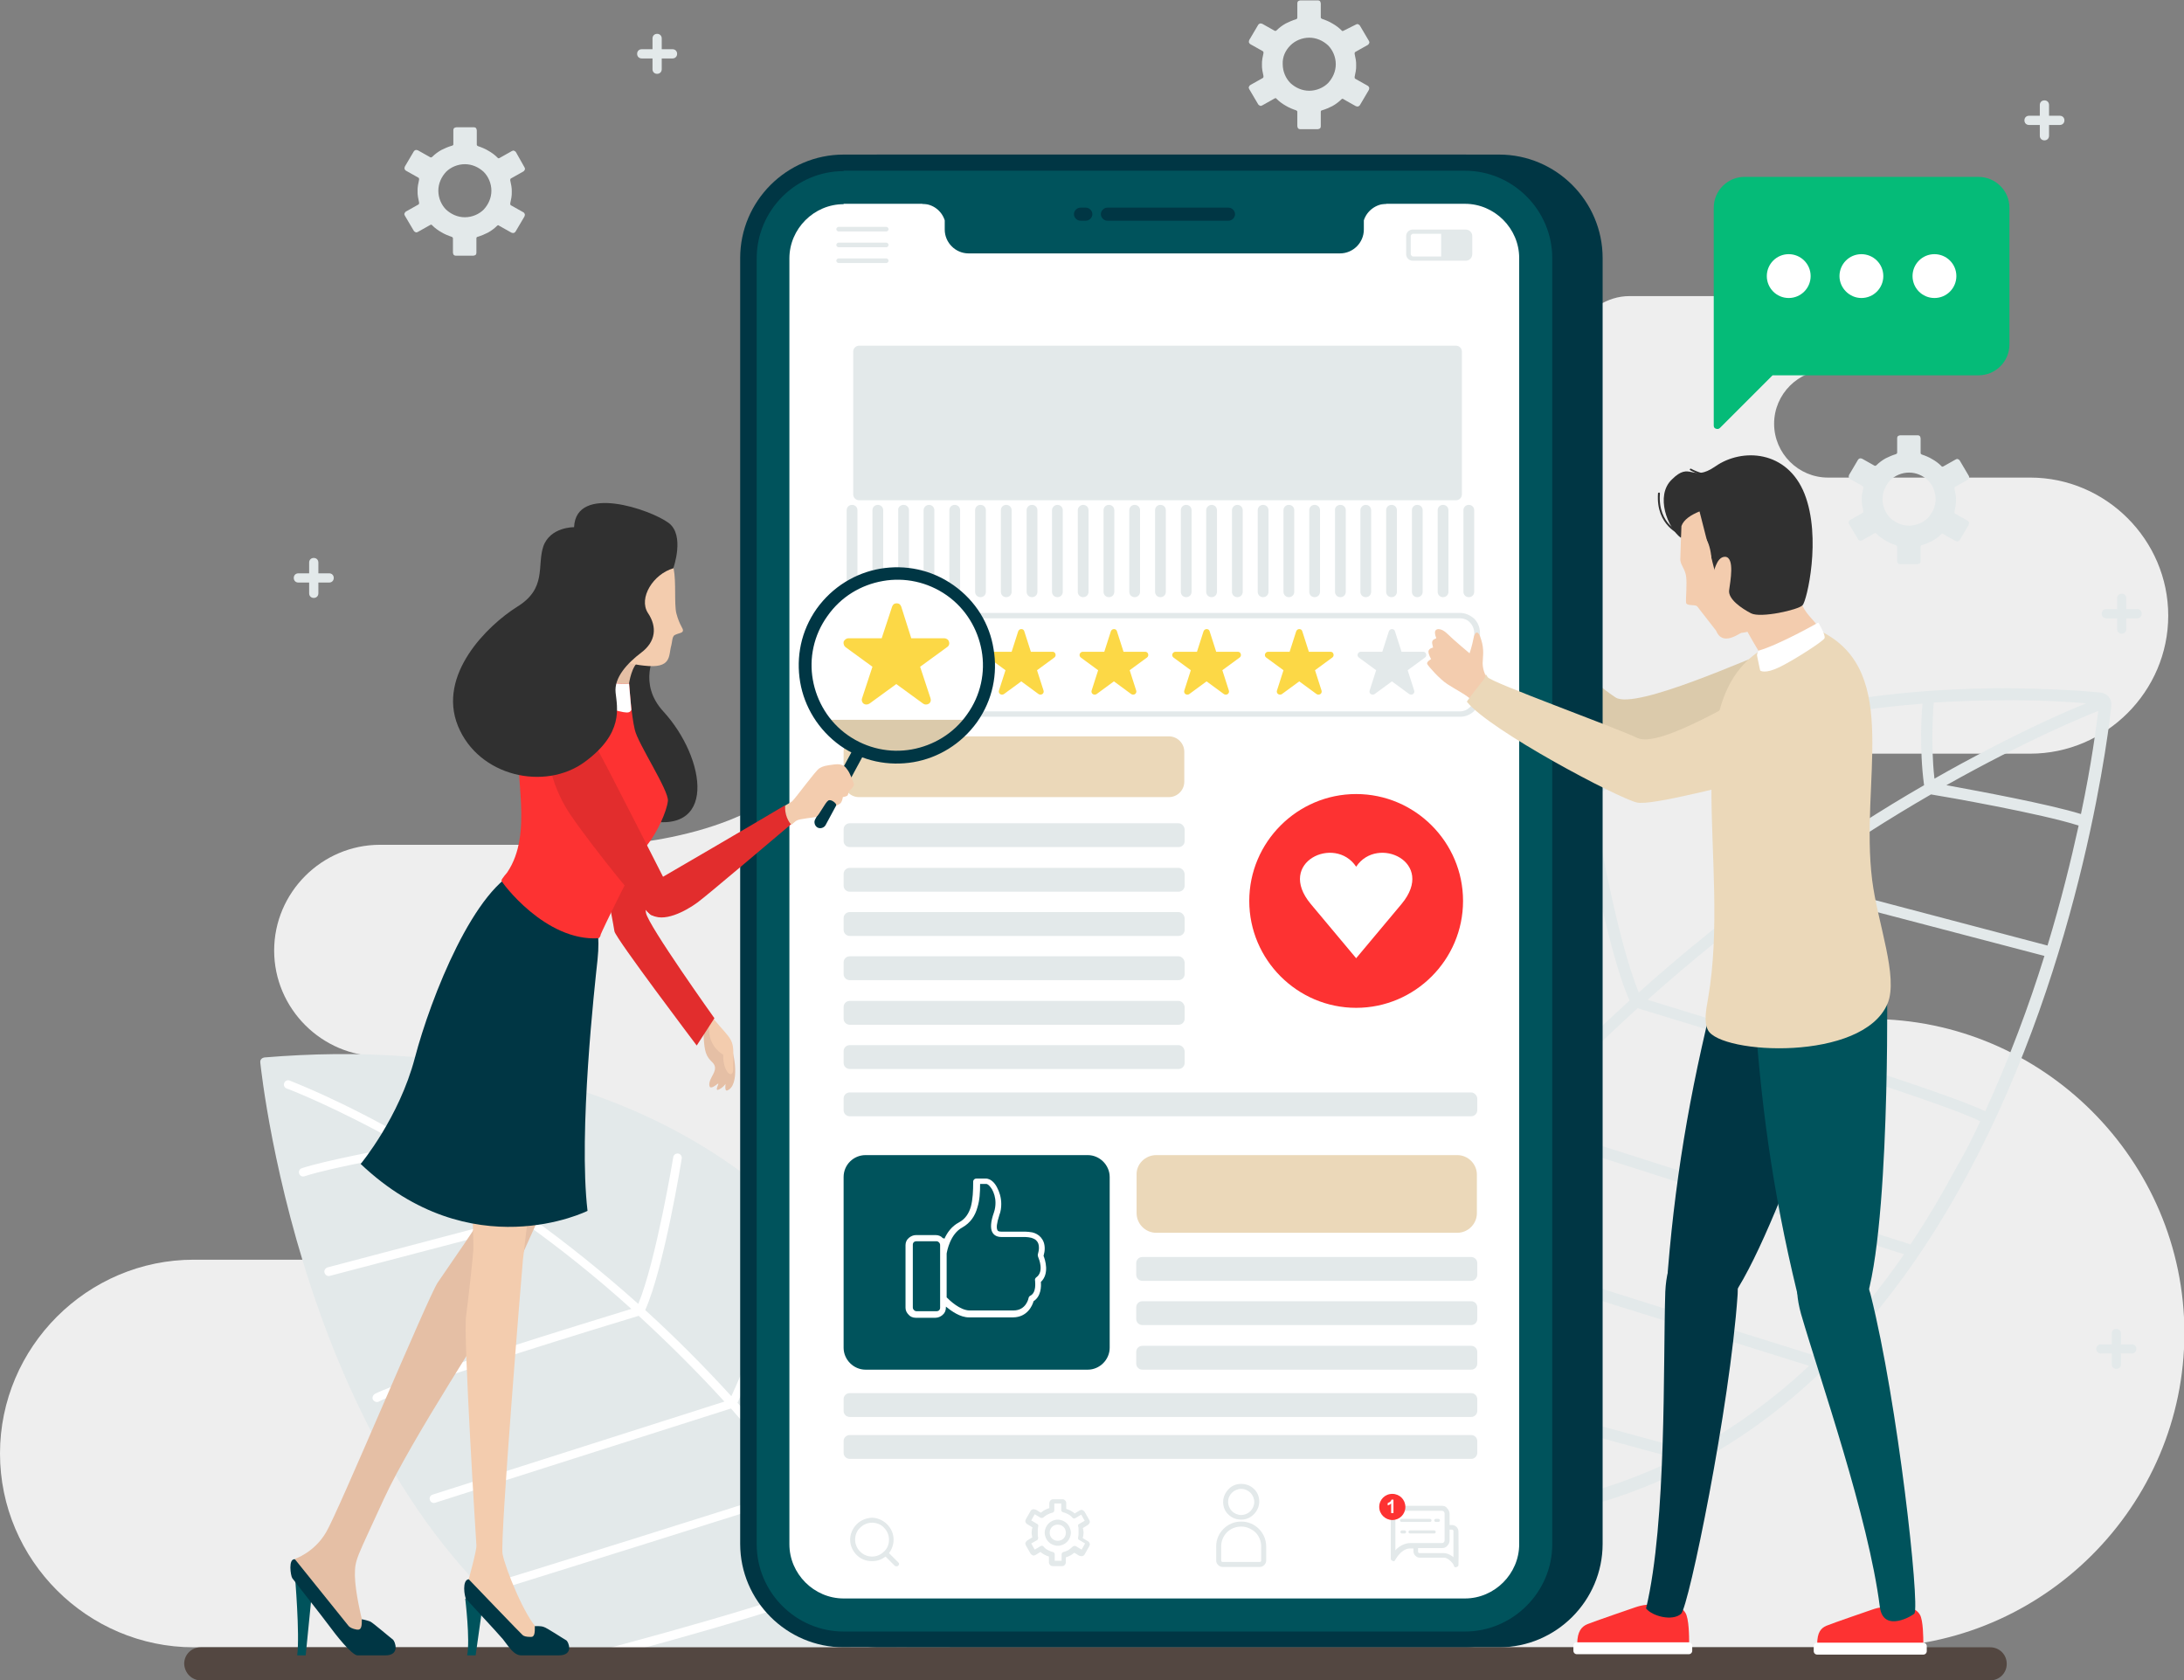 <?xml version="1.0" encoding="utf-8"?>
<!-- Generator: Adobe Illustrator 24.0.2, SVG Export Plug-In . SVG Version: 6.00 Build 0)  -->
<svg version="1.1" id="OBJECTS" xmlns="http://www.w3.org/2000/svg" xmlns:xlink="http://www.w3.org/1999/xlink" x="0px" y="0px"
	 viewBox="0 0 568 437" style="enable-background:new 0 0 568 437;" xml:space="preserve">
<rect x="0" y="0" width="568" height="437" fill="#808080" stroke="none"/>
<style type="text/css">
	.st0{fill-rule:evenodd;clip-rule:evenodd;fill:#EEEEEE;}
	.st1{fill-rule:evenodd;clip-rule:evenodd;fill:#E3E9EA;}
	.st2{fill-rule:evenodd;clip-rule:evenodd;fill:#FFFFFF;}
	.st3{fill-rule:evenodd;clip-rule:evenodd;fill:#DBCAAB;}
	.st4{fill-rule:evenodd;clip-rule:evenodd;fill:#003644;}
	.st5{fill-rule:evenodd;clip-rule:evenodd;fill:#00535C;}
	.st6{fill-rule:evenodd;clip-rule:evenodd;fill:#FD3232;}
	.st7{fill-rule:evenodd;clip-rule:evenodd;fill:#FCD846;}
	.st8{fill-rule:evenodd;clip-rule:evenodd;fill:#FCC100;}
	.st9{fill-rule:evenodd;clip-rule:evenodd;fill:#05BB78;}
	.st10{fill-rule:evenodd;clip-rule:evenodd;fill:#EBD8B9;}
	.st11{fill-rule:evenodd;clip-rule:evenodd;fill:#534741;}
	.st12{fill-rule:evenodd;clip-rule:evenodd;fill:#F3CCAE;}
	.st13{fill-rule:evenodd;clip-rule:evenodd;fill:#303030;}
	.st14{fill-rule:evenodd;clip-rule:evenodd;fill:#E5BFA5;}
	.st15{fill:#FFFFFF;}
	.st16{fill-rule:evenodd;clip-rule:evenodd;fill:#E22D2D;}
	.st17{fill-rule:evenodd;clip-rule:evenodd;fill:#FFFFFF;stroke:#1E1F31;stroke-width:0.567;stroke-miterlimit:10;}
	.st18{fill:#003644;}
</style>
<g>
	<g>
		<path class="st0" d="M102,327.6H51.7h-1.3C22.7,327.6,0,350.3,0,378l0,0c0,27.7,22.7,50.4,50.4,50.4h147.3h25.4h263.3
			c44.9,0,81.7-36.8,81.7-81.7v0c0-44.9-36.8-81.7-81.7-81.7h0c-19,0-34.5-15.5-34.5-34.5l0,0c0-19,15.5-34.5,34.5-34.5h41.6
			c19.7,0,35.9-16.2,35.9-35.9l0,0c0-19.7-16.2-35.9-35.9-35.9h-52.6c-7.7,0-14-6.3-14-14l0,0c0-7.7,6.3-14,14-14h9.3
			c5.3,0,9.6-4.3,9.6-9.6l0,0c0-5.3-4.3-9.6-9.6-9.6h-34.7c0,0-13.3,0-26.1,0c-12.8,0-14.2,15.1-46.6,15.1c-50,0-25,0-75,0
			c-6.9,0-12.6,5.7-12.6,12.6v0c0,6.9,5.7,12.6,12.6,12.6h12.1c10,0,18.2,8.2,18.2,18.2l0,0c0,10-8.2,18.2-18.2,18.2h-36.4
			c-49.1,0-56.1,12.8-64.7,38.4c-8.6,25.5-53.3,27.6-53.3,27.6H98.8c-15.1,0-27.5,12.4-27.5,27.5v0c0,15.1,12.4,27.5,27.5,27.5h3.1
			c14.5,0,26.4,11.9,26.4,26.4l0,0C128.4,315.7,116.5,327.6,102,327.6L102,327.6z M511.7,96.3c-5.3,0-9.6-4.3-9.6-9.6
			s4.3-9.6,9.6-9.6c5.3,0,9.6,4.3,9.6,9.6S517,96.3,511.7,96.3z"/>
		<path class="st1" d="M326.4,388.4c-0.6-8-0.8-15.7-0.8-23.2c0-7.6,0.4-15,1-22c2.4-26.5,8.8-49.3,18.4-68.8
			c10.4-21.1,24.4-38.3,41-52c15.4-12.7,32.9-22.4,51.7-29.3c20.2-7.5,41.8-11.8,63.7-13.4c7.4-0.5,14.8-0.8,22.3-0.7
			c7.6,0.1,15.1,0.4,22.6,1.1v0c0.8,0.1,1.6,0.5,2.1,1.1c0.5,0.6,0.8,1.4,0.7,2.2l0,0.2c-0.3,2.9-7,65.5-37.5,122
			c-30.8,57.2-85.8,108.2-182.8,85.7c-0.7-0.2-1.3-0.5-1.7-1.1C326.7,389.7,326.5,389.1,326.4,388.4L326.4,388.4L326.4,388.4z
			 M545.7,184.9c-3.6,1.4-18.5,7.5-39.5,19.3c8.2,1.5,26.6,4.9,35,7.5C544,198.5,545.2,188.8,545.7,184.9L545.7,184.9z M540.6,214.7
			L540.6,214.7c-9.6-3.1-34.6-7.5-38.4-8.1c-10.4,6-22.1,13.4-34.6,22.2l64.9,17.1C536,234.4,538.6,223.8,540.6,214.7L540.6,214.7z
			 M531.7,248.6L464.5,231c-11.6,8.4-23.7,18-36,29c13.3,4.1,77,23.6,87.8,29C522.6,275.2,527.7,261.5,531.7,248.6L531.7,248.6z
			 M515,291.6c-10.9-5.6-81.1-27-89.1-29.4c-9.8,8.9-19.7,18.7-29.4,29.4l100,31.9c0.1,0,0.2,0.1,0.3,0.2c4.3-6.4,8.2-13,11.8-19.7
			C511,299.9,513.1,295.8,515,291.6L515,291.6z M495.2,326.2L394.4,294c-7.5,8.4-15,17.4-22.2,27c16.3,5.5,99.8,31.5,100,31.6
			c0.2,0.1,0.4,0.2,0.6,0.4C481.2,344.8,488.6,335.7,495.2,326.2L495.2,326.2z M470.5,355.2c-8.8-2.8-87-27.1-100.2-31.6
			c-6.2,8.3-12.2,17.1-17.9,26.3c19.7,9.7,86,26.9,86.2,27c0.4,0.1,0.7,0.4,0.9,0.7C451,371.4,461.3,363.8,470.5,355.2L470.5,355.2z
			 M436.1,379.3c-10.6-2.8-67.3-17.9-85.3-26.9c-3.7,6-7.2,12.1-10.7,18.5c7.6,3,41.5,16,63.4,18.2c0.6,0.1,1.1,0.5,1.3,1.1
			C416.1,387.8,426.5,384,436.1,379.3L436.1,379.3z M398.3,391.4c-22.4-3.5-53.1-15.4-59.6-17.9c-2.6,4.9-5.1,9.9-7.6,15
			C356.3,394.2,378.6,394.7,398.3,391.4L398.3,391.4z M329.4,385.3c2.3-4.7,4.6-9.3,7-13.8c-3-8.4-5.3-22.9-6.4-31.1
			c-0.1,1-0.2,2-0.3,3c-0.6,7-1,14.2-1,21.8C328.8,371.7,329,378.4,329.4,385.3L329.4,385.3z M331,332.8c0.7,0.1,1.2,0.6,1.3,1.3
			c0,0.1,2.4,21.4,6.1,33.8c3.3-6.1,6.8-12,10.3-17.7c-1.2-4.1-7.6-26.8-9.8-52.4C335.4,308.6,332.7,320.3,331,332.8L331,332.8z
			 M340.6,292.9c0.5,0.2,0.9,0.7,1,1.3c1.6,23.3,7,44.8,9.2,52.7c5.6-8.9,11.4-17.3,17.4-25.3c-1.7-5.1-11.8-35.8-13.2-58.6
			c-2.5,4.1-4.9,8.4-7.1,12.8C345.2,281.2,342.8,286.9,340.6,292.9L340.6,292.9z M357.1,259.5c0.4,0.3,0.7,0.7,0.7,1.2
			c0.8,20.6,9.7,49.2,12.6,57.9c7.1-9.4,14.4-18.3,21.9-26.6c-13.3-28.2-15.3-51.1-15.6-56.8C369.4,242.5,362.9,250.6,357.1,259.5
			L357.1,259.5z M379.1,232.8c0.3,0.3,0.4,0.6,0.4,1c0,0.1,0.3,24.5,14.8,55.9c9.7-10.7,19.6-20.5,29.5-29.5
			c-6-13.4-11.7-46.8-12.5-51.4c-8.2,4.7-16,10-23.3,16C385,227.4,382,230,379.1,232.8L379.1,232.8z M414,207.3
			c0.1,0.1,0.1,0.3,0.2,0.5c0,0.1,5.9,35.7,12,50.3c12.4-11.1,24.7-20.9,36.5-29.4c-4.3-17.2-4.2-35.9-4.2-38.9
			c-6.7,1.7-13.2,3.8-19.6,6.2C430.2,199.2,421.9,203,414,207.3L414,207.3z M461.4,189.1c0,0.1,0,0.3,0,0.4c0,0.1-0.5,19.3,3.8,37.4
			c12.7-9,24.6-16.6,35.2-22.7c-1.3-9.6-0.6-19.5-0.4-21.2C486.9,184,473.9,186,461.4,189.1L461.4,189.1z M502.9,182.7
			c0,0.1,0,0.2,0,0.2c0,0-0.9,9.9,0.2,19.6c19.3-11,33.7-17.3,39.5-19.6c-6.3-0.5-12.7-0.8-19-0.8
			C516.8,182.1,509.9,182.3,502.9,182.7z"/>
		<g>
			<path class="st1" d="M246.9,434.4c0.4-9.8,0.1-19-0.6-27.7c-4-44.5-22.1-76.3-47.9-97.5c-25.7-21.2-59-32-93.2-34.5
				c-12.1-0.9-24.3-0.7-36.4,0.3c-0.7,0.1-1.2,0.6-1.1,1.3c0,0,0,0.1,0,0.1c0.3,2.6,12.3,117,84.9,158H246.9z"/>
			<path class="st2" d="M75.3,281c-0.6-0.2-1.2,0.1-1.4,0.7c-0.2,0.6,0.1,1.2,0.7,1.4c0.1,0,12.3,4.6,30.6,14.9
				c-6.3,1.1-20.5,3.8-26.7,5.8c-0.6,0.2-0.9,0.8-0.7,1.4c0.2,0.6,0.8,0.9,1.4,0.7c7.3-2.4,26.3-5.7,29.1-6.2
				c7.9,4.6,16.8,10.2,26.2,16.9l-49.3,13c-0.6,0.2-1,0.8-0.8,1.4c0.2,0.6,0.8,1,1.4,0.8l51.1-13.4c8.8,6.3,18,13.6,27.3,22
				c-10.1,3.1-58.7,18-66.7,22.1c-0.5,0.3-0.8,1-0.5,1.5c0.3,0.5,1,0.8,1.5,0.5c8.2-4.2,61.6-20.5,67.6-22.3
				c7.4,6.8,14.9,14.2,22.3,22.3l-75.9,24.2c-0.6,0.2-0.9,0.8-0.7,1.4c0.2,0.6,0.8,0.9,1.4,0.7l76.9-24.5
				c5.7,6.4,11.4,13.2,16.8,20.5c-12.4,4.2-75.7,23.9-75.9,23.9c-0.6,0.2-0.9,0.8-0.7,1.4c0.2,0.6,0.8,0.9,1.4,0.7
				c0.2-0.1,66-20.5,76.6-24.2c4.7,6.3,9.2,13,13.6,20c-15,7.4-65.3,20.4-65.4,20.5c-0.6,0.2-1,0.8-0.8,1.4c0.2,0.6,0.8,1,1.4,0.8
				c0.1,0,51-13.2,66-20.7c2.8,4.5,5.5,9.2,8.1,14c-3.8,1.5-16.3,6.3-29.2,9.9h7.9c10.4-3.3,19.5-6.8,22.4-7.9
				c1.4,2.6,2.7,5.2,4.1,7.9h2.5c-1.6-3.2-3.2-6.3-4.8-9.4c3.3-9.2,5.4-28.1,5.4-28.1c0.1-0.6-0.4-1.2-1-1.2c-0.6-0.1-1.2,0.4-1.2,1
				c0,0.1-1.8,16.2-4.6,25.7c-2.5-4.6-5.1-9.1-7.8-13.5c0.9-3.2,6.2-21.9,7.6-42.4c0-0.6-0.4-1.2-1-1.2c-0.6,0-1.2,0.4-1.2,1
				c-1.2,17.7-5.3,34-7,40c-4.2-6.7-8.6-13.1-13.2-19.2c1.4-4,9.5-28.6,10.1-46.1c0-0.6-0.5-1.1-1.1-1.2c-0.6,0-1.1,0.5-1.2,1.1
				c-0.6,15.6-7.3,37.3-9.5,44c-5.4-7.1-11-13.9-16.6-20.2c11.6-24.7,11.9-44.1,11.9-44.1c0-0.6-0.5-1.1-1.1-1.1
				c-0.6,0-1.1,0.5-1.1,1.1c0,0.1-0.2,18.6-11.3,42.4c-7.4-8.1-14.9-15.6-22.4-22.4c4.9-10.9,9.5-39.3,9.5-39.4
				c0.1-0.6-0.3-1.2-0.9-1.3c-0.6-0.1-1.2,0.3-1.3,0.9c0,0.1-4.5,27.1-9.1,38.2c-9.4-8.4-18.8-15.9-27.7-22.3
				c3.6-14.2,3.2-29.8,3.2-29.8c0-0.6-0.5-1.1-1.1-1.1c-0.6,0-1.1,0.5-1.1,1.1c0,0,0.4,14.7-2.9,28.4c-9.6-6.9-18.7-12.6-26.7-17.2
				c1.1-8,0.3-16.3,0.3-16.3c-0.1-0.6-0.6-1.1-1.2-1c-0.6,0.1-1.1,0.6-1,1.2c0,0,0.7,7.5-0.2,14.9C88.3,285.8,75.4,281.1,75.3,281z"
				/>
		</g>
		<g>
			<path class="st3" d="M462.6,190.2c-15.1,2.3-41.5,5.4-44.7,4.3c-4.4-1.5-29.3-27.4-31.5-34.1c0,0-0.2-0.7,0.7-0.9
				c0.9-0.1,4,0.3,5-0.9c1-1.1,1.7-0.2,2.3,1.2c0.7,1.4,20.6,18.3,25.8,21.6c5.2,3.3,35.7-10.7,39.7-11.9
				C478.4,163.9,485,186.9,462.6,190.2z"/>
			<path class="st4" d="M228.3,40.2h161.6c14.8,0,26.9,12.1,26.9,26.9v334.4c0,14.8-12.1,26.9-26.9,26.9H228.3
				c-14.8,0-26.9-12.1-26.9-26.9V67.1C201.3,52.3,213.5,40.2,228.3,40.2z"/>
			<path class="st4" d="M219.4,40.2H381c14.8,0,26.9,12.1,26.9,26.9v334.4c0,14.8-12.1,26.9-26.9,26.9H219.4
				c-14.8,0-26.9-12.1-26.9-26.9V67.1C192.5,52.3,204.6,40.2,219.4,40.2z"/>
			<path class="st5" d="M219.4,44.5c-12.4,0-22.6,10.2-22.6,22.7v334.4c0,12.5,10.2,22.7,22.6,22.7H381c12.4,0,22.7-10.2,22.7-22.7
				V67.1c0-12.4-10.2-22.7-22.7-22.7H219.4z"/>
			<path class="st2" d="M219.4,53.1c-7.7,0-14.1,6.4-14.1,14.1v334.4c0,7.7,6.4,14.1,14.1,14.1H381c7.7,0,14.1-6.4,14.1-14.1V67.1
				c0-7.7-6.4-14.1-14.1-14.1H219.4z"/>
			<path class="st5" d="M300.2,65.9h-48.3c-3.4,0-6.2-2.8-6.2-6.2v-2.4c-0.8-2.5-3.1-4.3-5.9-4.3l5.9-2.1v-2.2h54.5h54.5v2.2
				l5.9,2.1c-2.7,0-5.1,1.8-5.9,4.3v2.4c0,3.4-2.8,6.2-6.2,6.2H300.2z"/>
			<path class="st4" d="M288,57.4c-0.9,0-1.7-0.8-1.7-1.7c0-0.9,0.8-1.7,1.7-1.7h31.5c0.9,0,1.7,0.8,1.7,1.7c0,0.9-0.8,1.7-1.7,1.7
				H288L288,57.4z M282.4,54c0.9,0,1.7,0.8,1.7,1.7c0,0.9-0.8,1.7-1.7,1.7h-1.4c-0.9,0-1.7-0.8-1.7-1.7c0-0.9,0.8-1.7,1.7-1.7H282.4
				z"/>
			<g>
				<g>
					<path class="st1" d="M375,391.6h-11.3c-0.5,0-1,0.2-1.4,0.6l0,0c-0.4,0.4-0.6,0.9-0.6,1.4l0,11.6c0,0.3,0,0.5,0.4,0.7
						c0.6,0.3,0.6,0,0.8-0.3l0,0c0.2-0.3,0.8-1.4,1.9-2.2c0.5-0.4,1.2-0.7,1.9-0.7h0.9v0.7c0,0.5,0.2,0.9,0.5,1.2
						c0.3,0.3,0.7,0.5,1.2,0.5h6.2c0.5,0,0.9,0.2,1.3,0.5c0.7,0.5,1.2,1.2,1.3,1.5l0,0.1c0.2,0.4,0.3,0.5,0.8,0.3
						c0.4-0.2,0.4-0.3,0.4-0.6c0.1-2.8,0-5.8,0-8.6c0-0.5-0.2-0.9-0.5-1.2c-0.3-0.3-0.7-0.5-1.2-0.5H377v-2.9c0-0.5-0.2-1-0.6-1.4
						C376.1,391.8,375.6,391.6,375,391.6L375,391.6z M365.3,398.8h-0.7c-0.2,0-0.4-0.2-0.4-0.4c0-0.2,0.2-0.4,0.4-0.4h0.7
						c0.2,0,0.4,0.2,0.4,0.4C365.7,398.6,365.5,398.8,365.3,398.8L365.3,398.8z M366.7,398h6.3c0.2,0,0.4,0.2,0.4,0.4
						c0,0.2-0.2,0.4-0.4,0.4h-6.3c-0.2,0-0.4-0.2-0.4-0.4C366.3,398.2,366.5,398,366.7,398L366.7,398z M373.4,395h0.7
						c0.2,0,0.4,0.2,0.4,0.4c0,0.2-0.2,0.4-0.4,0.4h-0.7c-0.2,0-0.4-0.2-0.4-0.4C373,395.2,373.2,395,373.4,395L373.4,395z
						 M371.9,395.8h-7.4c-0.2,0-0.4-0.2-0.4-0.4c0-0.2,0.2-0.4,0.4-0.4h7.4c0.2,0,0.4,0.2,0.4,0.4
						C372.3,395.6,372.2,395.8,371.9,395.8L371.9,395.8z M368.8,402.6h6.2c0.6,0,1.1-0.2,1.4-0.6c0.4-0.4,0.6-0.9,0.6-1.4v-2.8h0.6
						c0.1,0,0.2,0,0.3,0.1c0.1,0.1,0.1,0.2,0.1,0.3v6.8c-0.2-0.2-0.3-0.3-0.5-0.4c-0.6-0.4-1.3-0.7-2.1-0.7h-6.2
						c-0.1,0-0.2,0-0.3-0.1c-0.1-0.1-0.1-0.2-0.1-0.3V402.6L368.8,402.6z M363.7,392.9H375c0.2,0,0.4,0.1,0.5,0.2
						c0.1,0.1,0.2,0.3,0.2,0.5v3.5v3.5c0,0.2-0.1,0.4-0.2,0.5c-0.1,0.1-0.3,0.2-0.5,0.2h-6.8h-1.5c-1,0-1.9,0.4-2.7,0.9
						c-0.4,0.3-0.8,0.6-1.1,1v-9.7c0-0.2,0.1-0.4,0.2-0.5C363.3,392.9,363.5,392.9,363.7,392.9z"/>
					<path class="st1" d="M322.8,385.9c-1.3,0-2.5,0.5-3.3,1.4c-0.8,0.8-1.4,2-1.4,3.3c0,1.3,0.5,2.5,1.4,3.3l0,0
						c0.8,0.8,2,1.3,3.3,1.3c1.3,0,2.4-0.5,3.3-1.4l0,0c0.8-0.8,1.4-2,1.4-3.3c0-1.3-0.5-2.5-1.4-3.3
						C325.3,386.4,324.1,385.9,322.8,385.9L322.8,385.9z M317.6,402.6L317.6,402.6L317.6,402.6v-0.5c0-1.4,0.6-2.7,1.5-3.6l0,0
						c0.9-0.9,2.2-1.5,3.7-1.5c1.4,0,2.7,0.6,3.7,1.5c0.9,0.9,1.5,2.2,1.5,3.7v0.4v0v0v3.3c0,0.1,0,0.1-0.1,0.2l0,0
						c0,0-0.1,0.1-0.2,0.1h-9.8c-0.1,0-0.1,0-0.2-0.1c0,0-0.1-0.1-0.1-0.2V402.6L317.6,402.6z M316.3,402.6L316.3,402.6v3.3
						c0,0.4,0.2,0.8,0.5,1.1l0,0c0.3,0.3,0.7,0.5,1.1,0.5h9.8c0.4,0,0.8-0.2,1.1-0.5l0,0c0.3-0.3,0.5-0.7,0.5-1.1v-3.3l0,0l0,0v-0.4
						c0-1.8-0.7-3.4-1.9-4.6c-1.2-1.2-2.8-1.9-4.6-1.9c-1.8,0-3.4,0.7-4.6,1.9l0,0c-1.2,1.2-1.9,2.8-1.9,4.5V402.6L316.3,402.6
						L316.3,402.6z M320.4,388.2c0.6-0.6,1.5-1,2.4-1c0.9,0,1.8,0.4,2.4,1c0.6,0.6,1,1.5,1,2.4c0,0.9-0.4,1.8-1,2.4l0,0
						c-0.6,0.6-1.5,1-2.4,1c-0.9,0-1.8-0.4-2.4-1l0,0c-0.6-0.6-1-1.5-1-2.4C319.4,389.6,319.8,388.8,320.4,388.2z"/>
					<path class="st1" d="M272.9,392.2c-0.4,0.1-0.8,0.3-1.2,0.5c-0.4,0.2-0.7,0.5-1,0.7l-1.3-0.8l-0.1,0c-0.2-0.1-0.5-0.1-0.7-0.1
						c-0.2,0.1-0.5,0.2-0.6,0.5l-1.2,2.1c-0.1,0.2-0.2,0.5-0.1,0.7c0.1,0.2,0.2,0.5,0.5,0.6l1.3,0.8c0,0.1,0,0.3-0.1,0.4
						c0,0.3-0.1,0.6-0.1,0.9c0,0.3,0,0.6,0.1,0.9c0,0.1,0,0.3,0.1,0.4l-1.3,0.8c-0.2,0.1-0.4,0.4-0.5,0.6c-0.1,0.2,0,0.5,0.1,0.7
						l1.2,2.1c0.1,0.2,0.4,0.4,0.6,0.5c0.2,0.1,0.5,0,0.7-0.1l1.3-0.8c0.3,0.3,0.7,0.5,1,0.7c0.4,0.2,0.8,0.4,1.2,0.5v1.5
						c0,0.3,0.1,0.5,0.3,0.7c0.2,0.2,0.4,0.3,0.7,0.3h2.4c0.3,0,0.5-0.1,0.7-0.3l0.1-0.1c0.1-0.2,0.2-0.4,0.2-0.6V405
						c0.4-0.1,0.8-0.3,1.2-0.5c0.4-0.2,0.7-0.5,1-0.7l1.3,0.8l0.1,0c0.2,0.1,0.5,0.1,0.7,0.1c0.2-0.1,0.5-0.2,0.6-0.5l1.2-2.1
						c0.1-0.2,0.2-0.5,0.1-0.7c-0.1-0.2-0.2-0.5-0.5-0.6l-1.3-0.8c0-0.1,0-0.3,0.1-0.4c0-0.3,0.1-0.6,0.1-0.9c0-0.3,0-0.6-0.1-0.9
						c0-0.1,0-0.3-0.1-0.4l1.3-0.8c0.2-0.1,0.4-0.4,0.5-0.6c0.1-0.2,0-0.5-0.1-0.7l-1.2-2.1c-0.1-0.2-0.4-0.4-0.6-0.5
						c-0.2-0.1-0.5,0-0.7,0.1l-1.3,0.8c-0.3-0.3-0.7-0.5-1-0.7c-0.4-0.2-0.8-0.4-1.2-0.5v-1.5c0-0.3-0.1-0.5-0.3-0.7
						c-0.2-0.2-0.4-0.3-0.7-0.3h-2.4c-0.3,0-0.5,0.1-0.7,0.3l-0.1,0.1c-0.1,0.2-0.2,0.4-0.2,0.6V392.2L272.9,392.2z M272.4,393.9
						c0.4-0.2,0.8-0.4,1.3-0.5c0.3-0.1,0.5-0.3,0.5-0.6V391h1.8v1.7c0,0.3,0.2,0.5,0.5,0.6c0.5,0.1,0.9,0.3,1.3,0.5
						c0.4,0.2,0.8,0.5,1.1,0.9c0.2,0.2,0.5,0.3,0.8,0.1l1.5-0.9l0.9,1.6l-1.4,0.8c-0.3,0.1-0.4,0.4-0.3,0.7c0.1,0.2,0.1,0.5,0.1,0.7
						c0,0.2,0,0.5,0,0.7c0,0.3,0,0.5,0,0.7c0,0.2-0.1,0.5-0.1,0.7l0,0c-0.1,0.3,0,0.6,0.3,0.7l1.5,0.9l-0.9,1.6l-1.5-0.9
						c-0.2-0.1-0.6-0.1-0.8,0.1c-0.3,0.3-0.7,0.6-1.1,0.9c-0.4,0.2-0.8,0.4-1.3,0.5c-0.3,0.1-0.5,0.3-0.5,0.6v1.7h-1.8v-1.7
						c0-0.3-0.2-0.5-0.5-0.6c-0.5-0.1-0.9-0.3-1.3-0.5c-0.4-0.2-0.8-0.5-1.1-0.9c-0.2-0.2-0.5-0.3-0.8-0.1l-1.5,0.9l-0.9-1.6
						l1.4-0.8c0.3-0.1,0.4-0.4,0.4-0.8c-0.1-0.2-0.1-0.5-0.1-0.7c0-0.2,0-0.5,0-0.7c0-0.3,0-0.5,0-0.7c0-0.2,0.1-0.5,0.1-0.7h0
						c0.1-0.3,0-0.6-0.3-0.7l-1.5-0.9l0.9-1.6l1.5,0.9c0.2,0.1,0.6,0.1,0.8-0.1C271.6,394.4,272,394.1,272.4,393.9L272.4,393.9z
						 M275.1,395.2c0.9,0,1.8,0.4,2.4,1l0,0c0.6,0.6,1,1.5,1,2.4c0,0.9-0.4,1.8-1,2.4l0,0c-0.6,0.6-1.5,1-2.4,1
						c-0.9,0-1.8-0.4-2.4-1c-0.6-0.6-1-1.5-1-2.4c0-0.9,0.4-1.8,1-2.4C273.3,395.6,274.2,395.2,275.1,395.2L275.1,395.2z
						 M273.6,397.1c0.4-0.4,0.9-0.6,1.5-0.6c0.6,0,1.1,0.2,1.5,0.6l0,0c0.4,0.4,0.6,0.9,0.6,1.5c0,0.6-0.2,1.1-0.6,1.5l0,0
						c-0.4,0.4-0.9,0.6-1.5,0.6c-0.6,0-1.1-0.2-1.5-0.6c-0.4-0.4-0.6-0.9-0.6-1.5C273,398,273.2,397.5,273.6,397.1z"/>
					<path class="st1" d="M222.8,396.4c-1.1,1.1-1.7,2.6-1.7,4c0,1.5,0.6,2.9,1.7,4l0,0c1.1,1.1,2.5,1.6,4,1.6
						c1.3,0,2.5-0.4,3.5-1.2l2.4,2.4c0.2,0.2,0.7,0.2,0.9,0c0.3-0.3,0.3-0.7,0-0.9l-2.4-2.4c0.8-1,1.2-2.3,1.2-3.5
						c0-1.5-0.6-2.9-1.7-4c-1.1-1.1-2.6-1.7-4-1.7C225.3,394.8,223.9,395.3,222.8,396.4L222.8,396.4L222.8,396.4z M229.9,403.5
						L229.9,403.5L229.9,403.5c-0.9,0.9-2,1.3-3.1,1.3c-1.1,0-2.2-0.4-3.1-1.3l0,0c-0.9-0.9-1.3-2-1.3-3.1c0-1.1,0.4-2.3,1.3-3.1
						c0.9-0.9,2-1.3,3.1-1.3c1.1,0,2.3,0.4,3.1,1.3c0.9,0.9,1.3,2,1.3,3.1C231.2,401.6,230.8,402.7,229.9,403.5z"/>
				</g>
				<path class="st6" d="M362.1,395.3c1.9,0,3.4-1.5,3.4-3.4c0-1.9-1.5-3.4-3.4-3.4c-1.9,0-3.4,1.5-3.4,3.4
					C358.7,393.8,360.3,395.3,362.1,395.3z"/>
				<path class="st2" d="M362.5,393.5h-0.7V391c-0.2,0.2-0.5,0.4-0.9,0.5v-0.6c0.2-0.1,0.4-0.2,0.6-0.3c0.2-0.2,0.3-0.3,0.4-0.6h0.5
					V393.5z"/>
				<g>
					<path class="st1" d="M218.1,60.2c-0.3,0-0.6-0.3-0.6-0.6c0-0.3,0.3-0.6,0.6-0.6h12.4c0.3,0,0.6,0.3,0.6,0.6
						c0,0.3-0.3,0.6-0.6,0.6H218.1L218.1,60.2z M218.1,68.4c-0.3,0-0.6-0.3-0.6-0.6c0-0.3,0.3-0.6,0.6-0.6h12.4
						c0.3,0,0.6,0.3,0.6,0.6c0,0.3-0.3,0.6-0.6,0.6H218.1L218.1,68.4z M218.1,64.3c-0.3,0-0.6-0.3-0.6-0.6c0-0.3,0.3-0.6,0.6-0.6
						h12.4c0.3,0,0.6,0.3,0.6,0.6c0,0.3-0.3,0.6-0.6,0.6H218.1z"/>
					<path class="st1" d="M382.4,60.2L382.4,60.2L382.4,60.2z M367.5,60.8h7.3v5.9h-7.3c-0.2,0-0.3-0.1-0.4-0.2
						c-0.1-0.1-0.2-0.3-0.2-0.4v-4.7c0-0.2,0.1-0.3,0.2-0.4C367.2,60.9,367.3,60.8,367.5,60.8L367.5,60.8z M381.2,59.7h-13.8
						c-0.5,0-0.9,0.2-1.2,0.5c-0.3,0.3-0.5,0.7-0.5,1.2v4.7c0,0.5,0.2,0.9,0.5,1.2c0.3,0.3,0.7,0.5,1.2,0.5h13.8
						c0.5,0,0.9-0.2,1.2-0.5l0,0c0.3-0.3,0.5-0.7,0.5-1.2v-4.7c0-0.5-0.2-0.9-0.5-1.2C382.1,59.9,381.7,59.7,381.2,59.7z"/>
				</g>
			</g>
		</g>
		<path class="st1" d="M306.5,271.8H221c-0.9,0-1.6,0.7-1.6,1.6v3c0,0.9,0.7,1.6,1.6,1.6h85.5c0.9,0,1.6-0.7,1.6-1.6v-3
			C308,272.5,307.3,271.8,306.5,271.8z"/>
		<path class="st1" d="M306.5,260.3H221c-0.9,0-1.6,0.7-1.6,1.6v3c0,0.9,0.7,1.6,1.6,1.6h85.5c0.9,0,1.6-0.7,1.6-1.6v-3
			C308,261,307.3,260.3,306.5,260.3z"/>
		<path class="st1" d="M306.5,248.7H221c-0.9,0-1.6,0.7-1.6,1.6v3c0,0.9,0.7,1.6,1.6,1.6h85.5c0.9,0,1.6-0.7,1.6-1.6v-3
			C308,249.4,307.3,248.7,306.5,248.7z"/>
		<path class="st1" d="M223.9,159.4h155.8c1.4,0,2.7,0.6,3.7,1.5c0.9,0.9,1.5,2.2,1.5,3.7v16.6c0,1.4-0.6,2.7-1.5,3.7l0,0
			c-0.9,0.9-2.2,1.5-3.6,1.5H223.9c-1.4,0-2.7-0.6-3.7-1.5l0,0c-0.9-0.9-1.5-2.2-1.5-3.7v-16.6c0-1.4,0.6-2.7,1.5-3.7
			C221.2,160,222.5,159.4,223.9,159.4L223.9,159.4z M379.7,160.8H223.9c-1,0-2,0.4-2.7,1.1h0c-0.7,0.7-1.1,1.6-1.1,2.7v16.6
			c0,1,0.4,2,1.1,2.7l0,0c0.7,0.7,1.6,1.1,2.7,1.1h155.8c1,0,1.9-0.4,2.6-1.1l0,0c0.7-0.7,1.1-1.6,1.1-2.7v-16.6c0-1-0.4-2-1.1-2.7
			C381.7,161.2,380.7,160.8,379.7,160.8z"/>
		<g>
			<path class="st7" d="M268.1,169.5l5.6,0c0.4,0,0.7,0.2,0.8,0.6c0.1,0.3,0,0.7-0.3,0.9l-4.5,3.3l1.7,5.3c0.1,0.3,0,0.7-0.3,0.9
				c-0.3,0.2-0.7,0.2-1,0l-4.5-3.3l-4.5,3.3c-0.3,0.2-0.7,0.2-1,0c-0.3-0.2-0.4-0.6-0.3-0.9l1.7-5.3l-4.5-3.3
				c-0.3-0.2-0.4-0.6-0.3-0.9c0.1-0.3,0.4-0.6,0.8-0.6l5.6,0l1.7-5.3c0.1-0.3,0.4-0.6,0.8-0.6c0.4,0,0.7,0.2,0.8,0.6L268.1,169.5z"
				/>
			<path class="st7" d="M292.2,169.5l5.6,0c0.4,0,0.7,0.2,0.8,0.6c0.1,0.3,0,0.7-0.3,0.9l-4.5,3.3l1.7,5.3c0.1,0.3,0,0.7-0.3,0.9
				c-0.3,0.2-0.7,0.2-1,0l-4.5-3.3l-4.5,3.3c-0.3,0.2-0.7,0.2-1,0c-0.3-0.2-0.4-0.6-0.3-0.9l1.7-5.3l-4.5-3.3
				c-0.3-0.2-0.4-0.6-0.3-0.9c0.1-0.3,0.4-0.6,0.8-0.6l5.6,0l1.7-5.3c0.1-0.3,0.4-0.6,0.8-0.6c0.4,0,0.7,0.2,0.8,0.6L292.2,169.5z"
				/>
			<path class="st7" d="M316.3,169.5l5.6,0c0.4,0,0.7,0.2,0.8,0.6c0.1,0.3,0,0.7-0.3,0.9l-4.5,3.3l1.7,5.3c0.1,0.3,0,0.7-0.3,0.9
				c-0.3,0.2-0.7,0.2-1,0l-4.5-3.3l-4.5,3.3c-0.3,0.2-0.7,0.2-1,0c-0.3-0.2-0.4-0.6-0.3-0.9l1.7-5.3l-4.5-3.3
				c-0.3-0.2-0.4-0.6-0.3-0.9c0.1-0.3,0.4-0.6,0.8-0.6l5.6,0l1.7-5.3c0.1-0.3,0.4-0.6,0.8-0.6s0.7,0.2,0.8,0.6L316.3,169.5z"/>
			<path class="st7" d="M340.4,169.5l5.6,0c0.4,0,0.7,0.2,0.8,0.6c0.1,0.3,0,0.7-0.3,0.9l-4.5,3.3l1.7,5.3c0.1,0.3,0,0.7-0.3,0.9
				c-0.3,0.2-0.7,0.2-1,0l-4.5-3.3l-4.5,3.3c-0.3,0.2-0.7,0.2-1,0c-0.3-0.2-0.4-0.6-0.3-0.9l1.7-5.3l-4.5-3.3
				c-0.3-0.2-0.4-0.6-0.3-0.9c0.1-0.3,0.4-0.6,0.8-0.6l5.6,0l1.7-5.3c0.1-0.3,0.4-0.6,0.8-0.6s0.7,0.2,0.8,0.6L340.4,169.5z"/>
			<path class="st1" d="M364.5,169.5l5.6,0c0.4,0,0.7,0.2,0.8,0.6c0.1,0.3,0,0.7-0.3,0.9l-4.5,3.3l1.7,5.3c0.1,0.3,0,0.7-0.3,0.9
				c-0.3,0.2-0.7,0.2-1,0l-4.5-3.3l-4.5,3.3c-0.3,0.2-0.7,0.2-1,0c-0.3-0.2-0.4-0.6-0.3-0.9l1.7-5.3l-4.5-3.3
				c-0.3-0.2-0.4-0.6-0.3-0.9c0.1-0.3,0.4-0.6,0.8-0.6l5.6,0l1.7-5.3c0.1-0.3,0.4-0.6,0.8-0.6s0.7,0.2,0.8,0.6L364.5,169.5z"/>
			<path class="st8" d="M244,169.5l5.6,0c0.4,0,0.7,0.2,0.8,0.6c0.1,0.3,0,0.7-0.3,0.9l-4.5,3.3l1.7,5.3c0.1,0.3,0,0.7-0.3,0.9
				c-0.3,0.2-0.7,0.2-1,0l-4.5-3.3l-4.5,3.3c-0.3,0.2-0.7,0.2-1,0c-0.3-0.2-0.4-0.6-0.3-0.9l1.7-5.3L233,171
				c-0.3-0.2-0.4-0.6-0.3-0.9c0.1-0.3,0.4-0.6,0.8-0.6l5.6,0l1.7-5.3c0.1-0.3,0.4-0.6,0.8-0.6s0.7,0.2,0.8,0.6L244,169.5z"/>
		</g>
		<path class="st1" d="M382.6,284.1H221c-0.9,0-1.6,0.7-1.6,1.6v3c0,0.9,0.7,1.6,1.6,1.6h161.6c0.9,0,1.6-0.7,1.6-1.6v-3
			C384.2,284.9,383.4,284.1,382.6,284.1z"/>
		<path class="st6" d="M352.7,262.1c15.3,0,27.8-12.5,27.8-27.8c0-15.3-12.5-27.8-27.8-27.8c-15.3,0-27.8,12.5-27.8,27.8
			C324.9,249.6,337.4,262.1,352.7,262.1z"/>
		<path class="st2" d="M352.7,249.2l11.8-14.1c9.1-10.9-6.3-18-11.8-9.7c-5.5-8.3-20.9-1.2-11.8,9.7L352.7,249.2z"/>
		<g>
			<path class="st9" d="M514.5,46h-60.8c-4.4,0-8,3.6-8,8v33.1v2.5v21.1c0,0.4,0.2,0.7,0.6,0.8c0.3,0.1,0.7,0.1,1-0.2l13.7-13.7
				h53.6c4.4,0,8-3.6,8-8V54C522.6,49.6,519,46,514.5,46z"/>
			<g>
				<path class="st2" d="M503.1,77.5c3.2,0,5.7-2.6,5.7-5.7c0-3.2-2.6-5.7-5.7-5.7c-3.2,0-5.7,2.6-5.7,5.7
					C497.4,74.9,499.9,77.5,503.1,77.5z"/>
				<path class="st2" d="M484.1,77.5c3.2,0,5.7-2.6,5.7-5.7c0-3.2-2.6-5.7-5.7-5.7c-3.2,0-5.7,2.6-5.7,5.7
					C478.4,74.9,481,77.5,484.1,77.5z"/>
				<path class="st2" d="M465.2,77.5c3.2,0,5.7-2.6,5.7-5.7c0-3.2-2.6-5.7-5.7-5.7c-3.2,0-5.7,2.6-5.7,5.7
					C459.5,74.9,462,77.5,465.2,77.5z"/>
			</g>
		</g>
		<path class="st5" d="M225.1,300.4h57.8c3.1,0,5.7,2.6,5.7,5.7v44.4c0,3.1-2.6,5.7-5.7,5.7h-57.8c-3.1,0-5.7-2.6-5.7-5.7v-44.4
			C219.4,302.9,222,300.4,225.1,300.4z"/>
		<path class="st1" d="M306.5,237.2H221c-0.9,0-1.6,0.7-1.6,1.6v3c0,0.9,0.7,1.6,1.6,1.6h85.5c0.9,0,1.6-0.7,1.6-1.6v-3
			C308,237.9,307.3,237.2,306.5,237.2z"/>
		<path class="st1" d="M306.5,225.7H221c-0.9,0-1.6,0.7-1.6,1.6v3c0,0.9,0.7,1.6,1.6,1.6h85.5c0.9,0,1.6-0.7,1.6-1.6v-3
			C308,226.4,307.3,225.7,306.5,225.7z"/>
		<path class="st1" d="M306.5,214.1H221c-0.9,0-1.6,0.7-1.6,1.6v3c0,0.9,0.7,1.6,1.6,1.6h85.5c0.9,0,1.6-0.7,1.6-1.6v-3
			C308,214.8,307.3,214.1,306.5,214.1z"/>
		<path class="st10" d="M223.4,191.5H304c2.2,0,4,1.8,4,4v7.8c0,2.2-1.8,4-4,4h-80.6c-2.2,0-4-1.8-4-4v-7.8
			C219.4,193.3,221.2,191.5,223.4,191.5z"/>
		<path class="st11" d="M52.2,437h465.4c2.4,0,4.3-1.9,4.3-4.3l0,0c0-2.4-1.9-4.3-4.3-4.3H52.2c-2.4,0-4.3,1.9-4.3,4.3l0,0
			C48,435.1,49.9,437,52.2,437z"/>
		<path class="st2" d="M245.6,322.2c0.7-1.6,1.9-3.3,3.8-4.3c1.7-0.9,2.6-2.4,3.1-4.1c0.5-1.9,0.6-4.1,0.6-6.5
			c0-0.5,0.4-0.8,0.8-0.8h2.5c0.2,0,0.4,0,0.6,0.1c0.8,0.2,1.7,1,2.3,2.2c0.6,1.1,1.1,2.6,1.1,4.3c0,0.9-0.1,1.9-0.5,2.9
			c-0.7,2.2-0.8,3.3-0.5,3.9c0.1,0.3,0.5,0.4,1,0.4h6.2c0.6,0,1.3,0.1,1.9,0.2c0.8,0.2,1.6,0.6,2.2,1.3c0.6,0.7,1,1.6,1,2.9
			c0,0.6-0.1,1.2-0.3,1.9c0.4,1,1.6,4.6-0.7,6.8c0.1,1.1,0.1,3.7-1.9,5c-0.3,1.1-1.6,4.2-5.4,4.2h-11.4c-2.3,0-4.5-1.6-6-2.8v0.3
			c0,0.7-0.3,1.4-0.8,1.8l-0.1,0.1c-0.5,0.4-1.1,0.7-1.8,0.7h-5.2c-0.7,0-1.4-0.3-1.8-0.8c-0.5-0.5-0.8-1.1-0.8-1.8v-16.3
			c0-0.7,0.3-1.4,0.8-1.8l0.1-0.1c0.5-0.4,1.1-0.7,1.8-0.7h5.2c0.7,0,1.4,0.3,1.8,0.8C245.5,322,245.6,322.1,245.6,322.2
			L245.6,322.2z M246.2,337.4c0.8,0.8,3.5,3.4,6,3.4h11.4c3.3,0,3.9-3.2,3.9-3.2c0-0.2,0.2-0.5,0.4-0.6c1.7-0.8,1.3-3.5,1.3-3.9
			c-0.1-0.3,0-0.7,0.3-0.9c2.1-1.5,0.7-4.8,0.5-5.3c-0.1-0.2-0.1-0.4-0.1-0.6c0.2-0.7,0.3-1.3,0.3-1.8c0-0.8-0.2-1.4-0.6-1.8
			c-0.3-0.4-0.8-0.6-1.4-0.8c-0.5-0.1-1-0.2-1.5-0.2h-6.2c-1,0-2-0.3-2.5-1.4c-0.4-0.9-0.4-2.5,0.5-5c0.3-0.9,0.4-1.7,0.4-2.5
			c0-1.4-0.4-2.6-0.9-3.5c-0.5-0.8-1-1.3-1.4-1.4l-0.1,0h-1.6c0,2.2-0.1,4.2-0.7,6.1c-0.6,2.2-1.8,4-3.9,5.2c-3.2,1.7-4,6.2-4.1,6.8
			V337.4L246.2,337.4z M243.5,322.8h-5.2c-0.2,0-0.5,0.1-0.6,0.2l0,0c-0.2,0.2-0.3,0.4-0.3,0.7v16.3c0,0.3,0.1,0.5,0.3,0.7
			c0.2,0.2,0.4,0.3,0.7,0.3h5.2c0.2,0,0.5-0.1,0.6-0.2l0,0c0.2-0.2,0.3-0.4,0.3-0.7v-16.3c0-0.3-0.1-0.5-0.3-0.7
			C244,322.9,243.8,322.8,243.5,322.8z"/>
		<path class="st1" d="M221,362.3h161.6c0.9,0,1.6,0.7,1.6,1.6v3c0,0.9-0.7,1.6-1.6,1.6H221c-0.9,0-1.6-0.7-1.6-1.6v-3
			C219.4,363,220.1,362.3,221,362.3z"/>
		<path class="st1" d="M221,373.2h161.6c0.9,0,1.6,0.7,1.6,1.6v3c0,0.9-0.7,1.6-1.6,1.6H221c-0.9,0-1.6-0.7-1.6-1.6v-3
			C219.4,373.9,220.1,373.2,221,373.2z"/>
		<path class="st1" d="M297.1,350h85.5c0.9,0,1.6,0.7,1.6,1.6v3c0,0.9-0.7,1.6-1.6,1.6h-85.5c-0.9,0-1.6-0.7-1.6-1.6v-3
			C295.5,350.7,296.2,350,297.1,350z"/>
		<path class="st1" d="M297.1,338.4h85.5c0.9,0,1.6,0.7,1.6,1.6v3c0,0.9-0.7,1.6-1.6,1.6h-85.5c-0.9,0-1.6-0.7-1.6-1.6v-3
			C295.5,339.1,296.2,338.4,297.1,338.4z"/>
		<path class="st1" d="M297.1,326.9h85.5c0.9,0,1.6,0.7,1.6,1.6v3c0,0.9-0.7,1.6-1.6,1.6h-85.5c-0.9,0-1.6-0.7-1.6-1.6v-3
			C295.5,327.6,296.2,326.9,297.1,326.9z"/>
		<path class="st10" d="M300.7,300.4H379c2.8,0,5.1,2.3,5.1,5.1v10c0,2.8-2.3,5.1-5.1,5.1h-78.3c-2.8,0-5.1-2.3-5.1-5.1v-10
			C295.5,302.7,297.9,300.4,300.7,300.4z"/>
		<path class="st1" d="M221.6,131.3L221.6,131.3c0.8,0,1.4,0.6,1.4,1.4v21.2c0,0.8-0.6,1.4-1.4,1.4l0,0c-0.8,0-1.4-0.6-1.4-1.4
			v-21.2C220.2,131.9,220.8,131.3,221.6,131.3z"/>
		<path class="st1" d="M228.3,131.3L228.3,131.3c0.8,0,1.4,0.6,1.4,1.4v21.2c0,0.8-0.6,1.4-1.4,1.4l0,0c-0.8,0-1.4-0.6-1.4-1.4
			v-21.2C226.9,131.9,227.5,131.3,228.3,131.3z"/>
		<path class="st1" d="M235,131.3L235,131.3c0.8,0,1.4,0.6,1.4,1.4v21.2c0,0.8-0.6,1.4-1.4,1.4h0c-0.8,0-1.4-0.6-1.4-1.4v-21.2
			C233.5,131.9,234.2,131.3,235,131.3z"/>
		<path class="st1" d="M241.6,131.3L241.6,131.3c0.8,0,1.4,0.6,1.4,1.4v21.2c0,0.8-0.6,1.4-1.4,1.4h0c-0.8,0-1.4-0.6-1.4-1.4v-21.2
			C240.2,131.9,240.9,131.3,241.6,131.3z"/>
		<path class="st1" d="M248.3,131.3L248.3,131.3c0.8,0,1.4,0.6,1.4,1.4v21.2c0,0.8-0.6,1.4-1.4,1.4l0,0c-0.8,0-1.4-0.6-1.4-1.4
			v-21.2C246.9,131.9,247.5,131.3,248.3,131.3z"/>
		<path class="st1" d="M255,131.3L255,131.3c0.8,0,1.4,0.6,1.4,1.4v21.2c0,0.8-0.6,1.4-1.4,1.4h0c-0.8,0-1.4-0.6-1.4-1.4v-21.2
			C253.6,131.9,254.2,131.3,255,131.3z"/>
		<path class="st1" d="M261.7,131.3L261.7,131.3c0.8,0,1.4,0.6,1.4,1.4v21.2c0,0.8-0.6,1.4-1.4,1.4l0,0c-0.8,0-1.4-0.6-1.4-1.4
			v-21.2C260.3,131.9,260.9,131.3,261.7,131.3z"/>
		<path class="st1" d="M268.4,131.3L268.4,131.3c0.8,0,1.4,0.6,1.4,1.4v21.2c0,0.8-0.6,1.4-1.4,1.4h0c-0.8,0-1.4-0.6-1.4-1.4v-21.2
			C267,131.9,267.6,131.3,268.4,131.3z"/>
		<path class="st1" d="M275,131.3L275,131.3c0.8,0,1.4,0.6,1.4,1.4v21.2c0,0.8-0.6,1.4-1.4,1.4l0,0c-0.8,0-1.4-0.6-1.4-1.4v-21.2
			C273.6,131.9,274.3,131.3,275,131.3z"/>
		<path class="st1" d="M281.7,131.3L281.7,131.3c0.8,0,1.4,0.6,1.4,1.4v21.2c0,0.8-0.6,1.4-1.4,1.4l0,0c-0.8,0-1.4-0.6-1.4-1.4
			v-21.2C280.3,131.9,281,131.3,281.7,131.3z"/>
		<path class="st1" d="M288.4,131.3L288.4,131.3c0.8,0,1.4,0.6,1.4,1.4v21.2c0,0.8-0.6,1.4-1.4,1.4l0,0c-0.8,0-1.4-0.6-1.4-1.4
			v-21.2C287,131.9,287.6,131.3,288.4,131.3z"/>
		<path class="st1" d="M295.1,131.3L295.1,131.3c0.8,0,1.4,0.6,1.4,1.4v21.2c0,0.8-0.6,1.4-1.4,1.4l0,0c-0.8,0-1.4-0.6-1.4-1.4
			v-21.2C293.7,131.9,294.3,131.3,295.1,131.3z"/>
		<path class="st1" d="M301.8,131.3L301.8,131.3c0.8,0,1.4,0.6,1.4,1.4v21.2c0,0.8-0.6,1.4-1.4,1.4l0,0c-0.8,0-1.4-0.6-1.4-1.4
			v-21.2C300.4,131.9,301,131.3,301.8,131.3z"/>
		<path class="st1" d="M308.5,131.3L308.5,131.3c0.8,0,1.4,0.6,1.4,1.4v21.2c0,0.8-0.6,1.4-1.4,1.4l0,0c-0.8,0-1.4-0.6-1.4-1.4
			v-21.2C307.1,131.9,307.7,131.3,308.5,131.3z"/>
		<path class="st1" d="M315.1,131.3L315.1,131.3c0.8,0,1.4,0.6,1.4,1.4v21.2c0,0.8-0.6,1.4-1.4,1.4l0,0c-0.8,0-1.4-0.6-1.4-1.4
			v-21.2C313.7,131.9,314.4,131.3,315.1,131.3z"/>
		<path class="st1" d="M321.8,131.3L321.8,131.3c0.8,0,1.4,0.6,1.4,1.4v21.2c0,0.8-0.6,1.4-1.4,1.4l0,0c-0.8,0-1.4-0.6-1.4-1.4
			v-21.2C320.4,131.9,321.1,131.3,321.8,131.3z"/>
		<path class="st1" d="M328.5,131.3L328.5,131.3c0.8,0,1.4,0.6,1.4,1.4v21.2c0,0.8-0.6,1.4-1.4,1.4l0,0c-0.8,0-1.4-0.6-1.4-1.4
			v-21.2C327.1,131.9,327.7,131.3,328.5,131.3z"/>
		<path class="st1" d="M335.2,131.3L335.2,131.3c0.8,0,1.4,0.6,1.4,1.4v21.2c0,0.8-0.6,1.4-1.4,1.4l0,0c-0.8,0-1.4-0.6-1.4-1.4
			v-21.2C333.8,131.9,334.4,131.3,335.2,131.3z"/>
		<path class="st1" d="M341.9,131.3L341.9,131.3c0.8,0,1.4,0.6,1.4,1.4v21.2c0,0.8-0.6,1.4-1.4,1.4l0,0c-0.8,0-1.4-0.6-1.4-1.4
			v-21.2C340.5,131.9,341.1,131.3,341.9,131.3z"/>
		<path class="st1" d="M348.6,131.3L348.6,131.3c0.8,0,1.4,0.6,1.4,1.4v21.2c0,0.8-0.6,1.4-1.4,1.4l0,0c-0.8,0-1.4-0.6-1.4-1.4
			v-21.2C347.1,131.9,347.8,131.3,348.6,131.3z"/>
		<path class="st1" d="M355.2,131.3L355.2,131.3c0.8,0,1.4,0.6,1.4,1.4v21.2c0,0.8-0.6,1.4-1.4,1.4l0,0c-0.8,0-1.4-0.6-1.4-1.4
			v-21.2C353.8,131.9,354.5,131.3,355.2,131.3z"/>
		<path class="st1" d="M361.9,131.3L361.9,131.3c0.8,0,1.4,0.6,1.4,1.4v21.2c0,0.8-0.6,1.4-1.4,1.4l0,0c-0.8,0-1.4-0.6-1.4-1.4
			v-21.2C360.5,131.9,361.1,131.3,361.9,131.3z"/>
		<path class="st1" d="M368.6,131.3L368.6,131.3c0.8,0,1.4,0.6,1.4,1.4v21.2c0,0.8-0.6,1.4-1.4,1.4l0,0c-0.8,0-1.4-0.6-1.4-1.4
			v-21.2C367.2,131.9,367.8,131.3,368.6,131.3z"/>
		<path class="st1" d="M375.3,131.3L375.3,131.3c0.8,0,1.4,0.6,1.4,1.4v21.2c0,0.8-0.6,1.4-1.4,1.4h0c-0.8,0-1.4-0.6-1.4-1.4v-21.2
			C373.9,131.9,374.5,131.3,375.3,131.3z"/>
		<path class="st1" d="M382,131.3L382,131.3c0.8,0,1.4,0.6,1.4,1.4v21.2c0,0.8-0.6,1.4-1.4,1.4h0c-0.8,0-1.4-0.6-1.4-1.4v-21.2
			C380.6,131.9,381.2,131.3,382,131.3z"/>
		<path class="st1" d="M82.8,146.3c0-0.7-0.5-1.2-1.2-1.2c-0.7,0-1.2,0.5-1.2,1.2v2.8h-2.8c-0.7,0-1.2,0.5-1.2,1.2
			c0,0.7,0.5,1.2,1.2,1.2h2.8v2.8c0,0.7,0.5,1.2,1.2,1.2c0.7,0,1.2-0.5,1.2-1.2v-2.8h2.8c0.7,0,1.2-0.5,1.2-1.2
			c0-0.7-0.5-1.2-1.2-1.2h-2.8V146.3z"/>
		<path class="st1" d="M172.1,10c0-0.7-0.5-1.2-1.2-1.2c-0.7,0-1.2,0.5-1.2,1.2v2.8h-2.8c-0.7,0-1.2,0.5-1.2,1.2
			c0,0.7,0.5,1.2,1.2,1.2h2.8v2.8c0,0.7,0.5,1.2,1.2,1.2c0.7,0,1.2-0.5,1.2-1.2v-2.8h2.8c0.7,0,1.2-0.5,1.2-1.2
			c0-0.7-0.5-1.2-1.2-1.2h-2.8V10z"/>
		<path class="st1" d="M532.9,27.3c0-0.7-0.5-1.2-1.2-1.2c-0.7,0-1.2,0.5-1.2,1.2v2.8h-2.8c-0.7,0-1.2,0.5-1.2,1.2
			c0,0.7,0.5,1.2,1.2,1.2h2.8v2.8c0,0.7,0.5,1.2,1.2,1.2c0.7,0,1.2-0.5,1.2-1.2v-2.8h2.8c0.7,0,1.2-0.5,1.2-1.2
			c0-0.7-0.5-1.2-1.2-1.2h-2.8V27.3z"/>
		<path class="st1" d="M553,155.6c0-0.7-0.5-1.2-1.2-1.2c-0.7,0-1.2,0.5-1.2,1.2v2.8h-2.8c-0.7,0-1.2,0.5-1.2,1.2
			c0,0.7,0.5,1.2,1.2,1.2h2.8v2.8c0,0.7,0.5,1.2,1.2,1.2c0.7,0,1.2-0.5,1.2-1.2v-2.8h2.8c0.7,0,1.2-0.5,1.2-1.2
			c0-0.7-0.5-1.2-1.2-1.2H553V155.6z"/>
		<path class="st1" d="M551.6,346.8c0-0.7-0.5-1.2-1.2-1.2c-0.7,0-1.2,0.5-1.2,1.2v2.8h-2.8c-0.7,0-1.2,0.5-1.2,1.2
			c0,0.7,0.5,1.2,1.2,1.2h2.8v2.8c0,0.7,0.5,1.2,1.2,1.2c0.7,0,1.2-0.5,1.2-1.2v-2.8h2.8c0.7,0,1.2-0.5,1.2-1.2
			c0-0.7-0.5-1.2-1.2-1.2h-2.8V346.8z"/>
		<path class="st1" d="M112.5,58.3L112.5,58.3L112.5,58.3z M116,44.7c1.2-1.2,3-2,4.9-2c1.9,0,3.6,0.8,4.9,2c1.2,1.2,2,3,2,4.9
			c0,1.9-0.8,3.6-2,4.9c-1.2,1.2-3,2-4.9,2c-1.9,0-3.6-0.8-4.9-2c-1.2-1.2-2-3-2-4.9C114,47.7,114.8,46,116,44.7L116,44.7z
			 M117.5,37.9c-1,0.3-1.9,0.7-2.7,1.1c-0.9,0.5-1.7,1.1-2.4,1.8c-0.1,0.1-0.3,0.2-0.5,0.1l-3.2-1.8l0,0c-0.2-0.1-0.4-0.1-0.6-0.1
			c-0.2,0.1-0.4,0.2-0.5,0.4l0,0l-2.3,3.9c-0.1,0.2-0.1,0.4-0.1,0.6c0.1,0.2,0.2,0.4,0.4,0.5l0,0l3.2,1.8c0.2,0.1,0.2,0.3,0.2,0.5h0
			c-0.1,0.5-0.2,1-0.3,1.5c-0.1,0.5-0.1,1-0.1,1.5c0,0.5,0,1,0.1,1.5c0.1,0.5,0.2,1,0.3,1.5c0,0.2,0,0.4-0.2,0.5l-3.2,1.8l0,0
			c-0.2,0.1-0.3,0.3-0.4,0.5c-0.1,0.2,0,0.4,0.1,0.6l2.3,3.9l0,0c0.1,0.2,0.3,0.3,0.5,0.4c0.2,0.1,0.4,0,0.6-0.1l0,0l3.2-1.8
			c0.2-0.1,0.4-0.1,0.5,0.1c0.7,0.7,1.5,1.3,2.4,1.8c0.8,0.5,1.8,0.9,2.7,1.2c0.2,0.1,0.3,0.2,0.3,0.4v3.7c0,0.2,0.1,0.4,0.2,0.6
			c0.1,0.1,0.3,0.2,0.6,0.2h4.5c0.2,0,0.4-0.1,0.6-0.2c0.1-0.1,0.2-0.3,0.2-0.6v-3.7c0-0.2,0.1-0.4,0.3-0.4c1-0.3,1.9-0.7,2.7-1.1
			c0.9-0.5,1.7-1.1,2.4-1.8c0.1-0.1,0.4-0.2,0.5,0l3.2,1.8c0.2,0.1,0.4,0.1,0.6,0.1c0.2-0.1,0.4-0.2,0.5-0.4l0,0l2.3-3.9h0
			c0.1-0.2,0.1-0.4,0.1-0.6c-0.1-0.2-0.2-0.4-0.4-0.5l-3.2-1.8c-0.2-0.1-0.2-0.3-0.2-0.5h0c0.1-0.5,0.2-1,0.3-1.5
			c0.1-0.5,0.1-1,0.1-1.5c0-0.5,0-1-0.1-1.5c-0.1-0.5-0.2-1-0.3-1.5c0-0.2,0-0.4,0.2-0.5l3.2-1.8c0.2-0.1,0.3-0.3,0.4-0.5
			c0.1-0.2,0-0.4-0.1-0.6l0,0l-2.2-3.9h0c-0.1-0.2-0.3-0.3-0.5-0.4c-0.2-0.1-0.4,0-0.6,0.1v0l-3.2,1.8c-0.2,0.1-0.4,0.1-0.5-0.1
			c-0.7-0.7-1.5-1.3-2.4-1.8c-0.8-0.5-1.8-0.9-2.7-1.2c-0.2-0.1-0.3-0.2-0.3-0.4v-3.7c0-0.2-0.1-0.4-0.2-0.6
			c-0.1-0.1-0.3-0.2-0.6-0.2h-4.5c-0.2,0-0.4,0.1-0.6,0.2c-0.1,0.1-0.2,0.3-0.2,0.6v3.7C117.9,37.7,117.7,37.9,117.5,37.9z"/>
		<path class="st1" d="M488,138.5L488,138.5L488,138.5z M491.6,124.9c1.2-1.2,3-2,4.9-2c1.9,0,3.6,0.8,4.9,2c1.2,1.2,2,3,2,4.9
			c0,1.9-0.8,3.6-2,4.9c-1.2,1.2-3,2-4.9,2c-1.9,0-3.6-0.8-4.9-2c-1.2-1.2-2-3-2-4.9C489.6,127.9,490.4,126.2,491.6,124.9
			L491.6,124.9z M493.1,118.1c-1,0.3-1.9,0.7-2.7,1.1c-0.9,0.5-1.7,1.1-2.4,1.8c-0.1,0.1-0.3,0.2-0.5,0.1l-3.2-1.8l0,0
			c-0.2-0.1-0.4-0.1-0.6-0.1c-0.2,0.1-0.4,0.2-0.5,0.4l0,0l-2.3,3.9c-0.1,0.2-0.1,0.4-0.1,0.6c0.1,0.2,0.2,0.4,0.4,0.5l0,0l3.2,1.8
			c0.2,0.1,0.2,0.3,0.2,0.5v0c-0.1,0.5-0.2,1-0.3,1.5c-0.1,0.5-0.1,1-0.1,1.5c0,0.5,0,1,0.1,1.5c0.1,0.5,0.2,1,0.3,1.5
			c0,0.2,0,0.4-0.2,0.5l-3.2,1.8l0,0c-0.2,0.1-0.3,0.3-0.4,0.5c-0.1,0.2,0,0.4,0.1,0.6l2.3,3.9h0c0.1,0.2,0.3,0.3,0.5,0.4
			c0.2,0.1,0.4,0,0.6-0.1l0,0l3.2-1.8c0.2-0.1,0.4-0.1,0.5,0.1c0.7,0.7,1.5,1.3,2.4,1.8c0.8,0.5,1.8,0.9,2.7,1.2
			c0.2,0.1,0.3,0.2,0.3,0.4v3.7c0,0.2,0.1,0.4,0.2,0.6c0.1,0.1,0.3,0.2,0.6,0.2h4.5c0.2,0,0.4-0.1,0.6-0.2c0.1-0.1,0.2-0.3,0.2-0.6
			v-3.7c0-0.2,0.1-0.4,0.3-0.4c1-0.3,1.9-0.7,2.7-1.1c0.9-0.5,1.7-1.1,2.4-1.8c0.1-0.1,0.4-0.2,0.5,0l3.2,1.8
			c0.2,0.1,0.4,0.1,0.6,0.1c0.2-0.1,0.4-0.2,0.5-0.4l0,0l2.3-3.9h0c0.1-0.2,0.1-0.4,0.1-0.6c-0.1-0.2-0.2-0.4-0.4-0.5l-3.2-1.8
			c-0.2-0.1-0.2-0.3-0.2-0.5l0,0c0.1-0.5,0.2-1,0.3-1.5c0.1-0.5,0.1-1,0.1-1.5c0-0.5,0-1-0.1-1.5c-0.1-0.5-0.2-1-0.3-1.5
			c0-0.2,0-0.4,0.2-0.5l3.2-1.8c0.2-0.1,0.3-0.3,0.4-0.5c0.1-0.2,0-0.4-0.1-0.6l0,0l-2.3-3.9h0c-0.1-0.2-0.3-0.3-0.5-0.4
			c-0.2-0.1-0.4,0-0.6,0.1l0,0l-3.2,1.8c-0.2,0.1-0.4,0.1-0.5-0.1c-0.7-0.7-1.5-1.3-2.4-1.8c-0.8-0.5-1.8-0.9-2.7-1.2
			c-0.2-0.1-0.3-0.2-0.3-0.4V114c0-0.2-0.1-0.4-0.2-0.6c-0.1-0.1-0.3-0.2-0.6-0.2h-4.5c-0.2,0-0.4,0.1-0.6,0.2
			c-0.1,0.1-0.2,0.3-0.2,0.6v3.7C493.4,117.9,493.3,118,493.1,118.1z"/>
		<path class="st1" d="M332,25.5L332,25.5L332,25.5z M335.6,11.8c1.2-1.2,3-2,4.9-2c1.9,0,3.6,0.8,4.9,2c1.2,1.2,2,3,2,4.9
			c0,1.9-0.8,3.6-2,4.9c-1.2,1.2-3,2-4.9,2c-1.9,0-3.6-0.8-4.9-2c-1.2-1.2-2-3-2-4.9C333.5,14.8,334.3,13.1,335.6,11.8L335.6,11.8z
			 M337.1,5c-1,0.3-1.9,0.7-2.7,1.1c-0.9,0.5-1.7,1.1-2.4,1.8c-0.1,0.1-0.3,0.2-0.5,0.1l-3.2-1.8l0,0c-0.2-0.1-0.4-0.1-0.6-0.1
			c-0.2,0.1-0.4,0.2-0.5,0.4l0,0l-2.3,3.9c-0.1,0.2-0.1,0.4-0.1,0.6c0.1,0.2,0.2,0.4,0.4,0.5l0,0l3.2,1.8c0.2,0.1,0.2,0.3,0.2,0.5
			l0,0c-0.1,0.5-0.2,1-0.3,1.5c-0.1,0.5-0.1,1-0.1,1.5c0,0.5,0,1,0.1,1.5c0.1,0.5,0.2,1,0.3,1.5c0,0.2,0,0.4-0.2,0.5l-3.2,1.8h0
			c-0.2,0.1-0.3,0.3-0.4,0.5c-0.1,0.2,0,0.4,0.1,0.6l2.3,3.9l0,0c0.1,0.2,0.3,0.3,0.5,0.4c0.2,0.1,0.4,0,0.6-0.1l0,0l3.2-1.8
			c0.2-0.1,0.4-0.1,0.5,0.1c0.7,0.7,1.5,1.3,2.4,1.8c0.8,0.5,1.8,0.9,2.7,1.2c0.2,0.1,0.3,0.2,0.3,0.4v3.7c0,0.2,0.1,0.4,0.2,0.6
			c0.1,0.1,0.3,0.2,0.6,0.2h4.5c0.2,0,0.4-0.1,0.6-0.2c0.1-0.1,0.2-0.3,0.2-0.6v-3.7c0-0.2,0.1-0.4,0.3-0.4c1-0.3,1.9-0.7,2.7-1.1
			c0.9-0.5,1.7-1.1,2.4-1.8c0.1-0.1,0.4-0.2,0.5,0l3.2,1.8c0.2,0.1,0.4,0.1,0.6,0.1c0.2-0.1,0.4-0.2,0.5-0.4l0,0l2.3-3.9h0
			c0.1-0.2,0.1-0.4,0.1-0.6c-0.1-0.2-0.2-0.4-0.4-0.5l-3.2-1.8c-0.2-0.1-0.2-0.3-0.2-0.5h0c0.1-0.5,0.2-1,0.3-1.5
			c0.1-0.5,0.1-1,0.1-1.5c0-0.5,0-1-0.1-1.5c-0.1-0.5-0.2-1-0.3-1.5c0-0.2,0-0.4,0.2-0.5l3.2-1.8c0.2-0.1,0.3-0.3,0.4-0.5
			c0.1-0.2,0-0.4-0.1-0.6l0,0l-2.3-3.9h0c-0.1-0.2-0.3-0.3-0.5-0.4c-0.2-0.1-0.4,0-0.6,0.1l0,0L349.4,8c-0.2,0.1-0.4,0.1-0.5-0.1
			c-0.7-0.7-1.5-1.3-2.4-1.8c-0.8-0.5-1.8-0.9-2.7-1.2c-0.2-0.1-0.3-0.2-0.3-0.4V0.9c0-0.2-0.1-0.4-0.2-0.6
			c-0.1-0.1-0.3-0.2-0.6-0.2h-4.5c-0.2,0-0.4,0.1-0.6,0.2c-0.1,0.1-0.2,0.3-0.2,0.6v3.7C337.4,4.8,337.2,5,337.1,5z"/>
		<g>
			<path class="st6" d="M499.3,419.9c0,0-1.2-2.2-3.1-1.2c-1.8,1-2.2,0.9-3.9-0.3c-1.7-1.2-5.4,0.2-5.4,0.2s-10.5,3.6-11.9,4.2
				c-1.4,0.6-2.4,1.7-2.4,4.8l1.5,1.6h24.8c0,0,1.2-1.1,1.3-2C500.2,426.3,500.2,421.3,499.3,419.9z"/>
			<path class="st2" d="M472.6,427.2h27.6c0.5,0,0.9,0.4,0.9,0.9v1.3c0,0.5-0.4,0.9-0.9,0.9h-27.6c-0.5,0-0.9-0.4-0.9-0.9v-1.3
				C471.7,427.6,472.1,427.2,472.6,427.2z"/>
			<path class="st6" d="M438.3,419.4c0,0-1.3-2.3-3.3-1.3c-1.9,1-2.3,0.9-4.1-0.3c-1.8-1.2-5.6,0.2-5.6,0.2s-11.1,3.8-12.5,4.4
				c-1.4,0.6-2.6,1.8-2.6,5.1l1.5,1.6h26.2c0,0,1.3-1.2,1.4-2.1C439.3,426.1,439.3,420.8,438.3,419.4z"/>
			<path class="st2" d="M410.1,427.1h29.1c0.5,0,0.9,0.4,0.9,0.9v1.3c0,0.5-0.4,0.9-0.9,0.9h-29.1c-0.5,0-0.9-0.4-0.9-0.9V428
				C409.2,427.5,409.6,427.1,410.1,427.1z"/>
			<path class="st12" d="M387.5,177.3c-1.6-1.8-1.9-3.7-1.9-4.9s0.5-3.4-0.4-6.1c-0.8-2.8-1.7-1.9-2-0.2c-0.3,1.7-1,3.8-1,3.8
				s-4.2-3.5-5.8-5.1c-1.6-1.6-3.3-1.5-3.2-0.2c0.1,1.3,0.6,1.3,0.1,1.5c-0.5,0.2-1,0.5-0.8,1.4s0.2,0.9,0.2,0.9s-1.1,0.2-1.2,1
				c0,0.9,0.7,2,0.7,2s-1.3,0.7-1,1.3c0.3,0.6,3.2,3.9,5.2,5.2c2.1,1.4,5.4,3,6.4,4.3C384,183.4,387.5,177.3,387.5,177.3z"/>
			<path class="st4" d="M451.7,251.8c-2-0.5-3.8-1-4.5,1.5c-6.9,26.4-11.2,50-13.4,76.7c-0.7,11.1,8.7,13.7,12.4,11.8
				c11.1-5.9,33.4-76,33.4-76.4C481.4,254.1,451.7,251.8,451.7,251.8z"/>
			<path class="st5" d="M459.9,256c-2.1,0.1-4,0.2-3.8,2.8c1.6,27.3,4.9,51,11.2,77c2.8,10.8,12.6,10.3,15.5,7.3
				c8.7-9.1,8-82.6,8-83C488.8,249,459.9,256,459.9,256z"/>
			<path class="st4" d="M433.1,335.9c-0.6,18.9,0.4,59.7-5,82.4c1.6,2,6.8,3.4,9.1,1.4c2-1.8,12.7-53.9,14.7-82.9
				c0,0,0.7-10.3-3.1-14C445.1,319.2,433.9,319.5,433.1,335.9z"/>
			<path class="st5" d="M468.4,341.7c5,17.2,17.5,52.7,20.5,76.2c0.9,7,8.8,2.1,9,1.7c1.4-2.4-4.3-54.7-11.4-82.9
				c0,0-2.6-10-7.3-12.3C474.7,322.1,464,325.9,468.4,341.7z"/>
			<path class="st10" d="M490.9,261c-6.4,15.2-43.4,13.2-46.7,6.9l0,0v0c-1.1-2.1-0.5-5.3,0-8.1c6.3-35.9-9.2-79.5,15.9-91.9
				l3.4-1.7c0.2-1.4,0-2.8-0.5-4.3c2.8-0.5,5.3,3.5,8.3,3.7l2.9-1.1c20.2,10.7,9.5,38.7,12.7,64.4C488.3,240,493.8,254.1,490.9,261z
				"/>
			<path class="st10" d="M465.9,200.4c-16.8,3.9-36.4,9.2-40.2,8.3c-4.8-1.1-38.2-18.7-44.2-26.2c-0.1-0.1,3.8-5.1,4.3-5.7
				c1-1.3,0.2-2.1,1.1-0.7c0.9,1.4,32.8,12.9,38.9,15.8c6.1,2.9,28.7-11.6,33.1-13.3C479.3,170.8,490.8,194.5,465.9,200.4z"/>
			<path class="st12" d="M438.4,132.6l-1.2,7.3c0,0,6,18.3,9,21.4c3,3.1,5.5,4.2,9.8,2.5c4.3-1.6,2.9-8.6,2.9-10.7
				C458.9,151,452.8,132.6,438.4,132.6z"/>
			<path class="st12" d="M454.9,154.8l-4.2,2.6c0,0,7.2,13.5,8.1,13.9c0.9,0.4,15.6-6.4,14.2-8.2c-1.4-1.9-3.2-3.4-4.2-5.5
				c-1-2.1-2.1-5.1-2.1-5.1L454.9,154.8z"/>
			<path class="st2" d="M457.4,169.2c0,0-0.6,0.8-0.4,1.5c0.1,0.5,0.4,2,0.6,2.9c0.1,0.5,0.2,0.8,0.2,0.8s1.2,1,5.2-1
				c4-2,11.1-6.6,11.5-7.4c0.4-0.8-1.6-4.1-1.6-4.1S462.9,167.6,457.4,169.2z"/>
			<path class="st13" d="M437.2,139.9c0,0,1.9-4.4,5.3-1.3c3.4,3.1,2.4,9.4,2.9,10.2c0.4,0.7,0.8-4.1,3.3-4c2.5,0.2,1.3,6.4,1,8.7
				c-0.3,2.3,3.2,4.7,5.7,6c2.5,1.3,12.3-0.9,13.4-2.1c1.1-1.1,5-17.6,0.5-29c-4.5-11.3-16.2-12-23.2-7.1c-6.2,4.3-6.4-1.5-11.3,3.4
				C430.4,128.9,433.7,137.4,437.2,139.9z"/>
			<path class="st13" d="M437.3,138.7c0.1,0,0.2,0.2,0.1,0.3c0,0.1-0.2,0.2-0.3,0.1c0,0-6.5-2.3-5.9-10.8c0-0.1,0.1-0.2,0.3-0.2
				s0.2,0.1,0.2,0.3C431.1,136.5,437.3,138.6,437.3,138.7z"/>
			<path class="st13" d="M451.5,121c0.1-0.1,0.2-0.1,0.3,0c0.1,0.1,0.1,0.2,0,0.3c0,0-4.8,5-12.2,1c-0.1-0.1-0.2-0.2-0.1-0.3
				c0.1-0.1,0.2-0.2,0.3-0.1C447,125.7,451.5,121,451.5,121z"/>
			<path class="st12" d="M437.3,136.8c0,0-0.3,7.5-0.3,8.8c0.1,1.4,1.2,2.3,1.5,4.2c0.3,1.9-0.1,5.9,0,6.9c0.1,1,2.3,0.4,2.9,1
				c0.1,0.1,4.8,6.2,4.9,6.3c1.7,4.2,5.9,0.9,8.1-0.4l-6.6-7.9l-5.8-22.7C439.8,133.9,437.9,135.1,437.3,136.8z"/>
		</g>
		<g>
			<path class="st14" d="M183,269.6c0.2,3.8,0.6,5.1,2.2,6.6c2.2,2.1-1.1,4-0.7,6.2c0.2,0.9,1.3,0.1,2.1-0.5
				c0.8-0.6-0.9,1.9,0.2,1.5c1.1-0.4,1.9-1.5,1.9-1.5s-0.3,1.9,0.4,1.7c3.4-1.2,2-10,0.6-12.1c-0.1-0.2-3.9-5.1-5.8-6.3
				c-1.1-0.7-0.8,1.9-0.8,1.9L183,269.6z"/>
			<path class="st12" d="M183.7,262.6c5.8,7.6,7.2,6.8,7,12.1c0,1.4,0,2.4,0,3.1c0.1,3.3-2.8,1-2.6-3.5c0,0-3.5-1.8-3.7-6.3
				C184.1,263.7,183.7,262.6,183.7,262.6L183.7,262.6z"/>
			<path class="st15" d="M246.8,153.9c-5.3-3.7-11.6-5-17.5-3.9c-5.9,1-11.4,4.3-15.2,9.6c-3.7,5.3-5,11.6-3.9,17.5
				c1,5.9,4.3,11.4,9.6,15.1c5.3,3.7,11.6,5,17.5,3.9c5.9-1,11.4-4.3,15.1-9.6c3.7-5.3,5-11.6,3.9-17.5
				C255.4,163.2,252.1,157.7,246.8,153.9L246.8,153.9z"/>
			<path class="st7" d="M237,166l8.6,0c0.6,0,1.1,0.4,1.2,0.9c0.2,0.5,0,1.1-0.5,1.4l-7,5.1l2.7,8.2c0.2,0.6,0,1.1-0.4,1.4
				c-0.5,0.3-1.1,0.3-1.5,0l-7-5.1l-7,5.1c-0.5,0.3-1.1,0.3-1.5,0c-0.4-0.3-0.6-0.9-0.4-1.4l2.7-8.2l-7-5.1
				c-0.4-0.3-0.6-0.9-0.5-1.4c0.2-0.5,0.7-0.9,1.2-0.9l8.7,0l2.7-8.2c0.2-0.6,0.6-0.9,1.2-0.9c0.6,0,1,0.3,1.2,0.9L237,166z"/>
			<path class="st3" d="M216.3,187.2H252c-3.7,4.9-9,7.9-14.6,8.9c-5.9,1-12.2-0.2-17.5-3.9c-1.9-1.4-3.6-3-4.9-4.7
				C215.3,187.3,215.8,187.2,216.3,187.2L216.3,187.2z"/>
			<path class="st13" d="M170.4,170c0,0-4.6,7.7,2.1,15c11.2,12.2,14.4,33.3-5.9,28c-20.3-5.2-17.6-25.9-15.8-29.3
				c1.8-3.4,0.5-16.2,4.8-16.8C159.7,166.3,170.4,170,170.4,170L170.4,170z"/>
			<path class="st5" d="M122.1,414.9l-1.1,0.9c0,0,1.3,10.7,0.5,14.7h2.2l1.6-11.4L122.1,414.9z"/>
			<path class="st5" d="M77.8,408.5l-1.1,1.3c0,0,1.3,15.1,0.6,20.7h2.2l1.6-16.1L77.8,408.5z"/>
			<path class="st14" d="M146.8,301.6c0,0-13.9,31.7-16.3,36.2c-2.4,4.5-23.5,36.4-30.7,52.1c-7.2,15.8-7.5,15.5-7.5,19.9
				c0.1,4.4,1.7,10.8,1.8,11.3c0.1,0.5,1,5.6,0.3,5.8c-0.7,0.2-6.9-6.1-6.9-6.1s-3.3-4.3-3.9-5.4c-0.6-1.1-4.2-4-4.2-4l-2.7-6
				c0,0,5-1.6,8.1-6.9c3.2-5.3,26.4-60.9,29-64.9c2.6-3.9,10.9-15.5,13.4-20.4c2.5-4.9,2.1-22.1,2.1-22.1L146.8,301.6z"/>
			<path class="st12" d="M140.1,294.7c0,0-3.8,29.7-4.1,32.9c-0.3,3.2-6,72.7-5.3,76.5c0.7,3.8,5.8,16.4,9.2,19.6
				c3.3,3.2-1.7,3.9-2.9,3.9c-1.2,0.1-14.3-14-14.8-14.7c-0.5-0.7-0.5-1.5-0.5-1.5s2.3-8.1,2.2-9.5c-0.1-1.4-3.4-54.2-2.7-59.5
				c0.7-5.3,1.7-14.6,1.9-17.3c0.2-2.7-1.4-36-1-38.1C122.2,285,140.1,294.7,140.1,294.7L140.1,294.7z"/>
			<path class="st4" d="M158.2,231.6L155,240c0,0,1.1,3.1,0.4,9.6c-0.7,6.5-5,44.8-2.6,65.3c0,0-30.2,15.1-59-12.2
				c0,0,10-12,14.1-27.6c4.1-15.6,15.6-44.9,27.8-49.1C147.9,221.9,158.2,231.6,158.2,231.6L158.2,231.6z"/>
			<path class="st16" d="M160.7,191.8c0,0-5.5,5.7-6.4,11.5c-1,5.8,5.3,37.1,5.5,38.9c0.3,1.8,21.4,29.7,21.4,29.7l4.6-7.1
				c0,0-17.2-24.1-17.8-27.4c-0.6-3.3,0.3-24.6,0.3-24.6l-0.8-14.8L160.7,191.8z"/>
			<path class="st17" d="M159.6,165.4l1.1,7.1c0,0-4.5,6.9-2.7,12.5c1.8,5.6-11.3-3.2-14.9-7.3c-3.6-4.1-2.1-6.2-2.1-6.2
				s6.3-5.4,7.7-11.3C150.3,154.4,159.6,165.4,159.6,165.4L159.6,165.4z"/>
			<path class="st14" d="M163.8,182.8c-0.1-0.7-0.2-5.1-0.2-5.1s0.7-4.8,2.7-5.7c2.1-0.9-5.4-4.8-5.4-4.8s-7.5-1.4-8.3-0.4
				c-0.8,1-1.8,5.7-1.8,5.7s0.7,7.6,1.9,7.8C153.9,180.6,163.8,182.8,163.8,182.8L163.8,182.8z"/>
			<path class="st12" d="M171.2,142.5c1.4,1.1,3.3,2.3,4,5.4c0.7,3.5,0.1,9.1,0.7,11.6c0.9,3.4,1.9,3.9,1.7,4.6
				c-0.2,0.6-1.1,0.5-2.2,1.1c-0.6,0.4-0.6,1.9-0.8,2.6c-0.8,2.7,0.3,6.2-7.2,5.3c-5.7-0.6-10.7-3-14.7-6.3
				c-4-3.3-4.8-14.6-1.4-17.7C154.5,146.1,162.1,137.4,171.2,142.5L171.2,142.5z"/>
			<path class="st6" d="M150.8,172.7c0,0-13.8,10.4-15.6,19.4c-1.8,9,3.7,24.5-3.3,34.8c0,0-1.4,1.6-1.5,2.1
				c0,0.4,11.4,15.9,25.3,15c0,0,0.5-0.4,0.5-0.9c0.1-0.5,9.4-19.8,12.1-23.3c2.7-3.4,5.1-8.8,5.4-11.5c0.3-2.7-7.8-14.9-8.6-18.5
				c-0.9-3.6-1.5-12-1.5-12S156.8,178.8,150.8,172.7L150.8,172.7z"/>
			<path class="st2" d="M163.6,177.8c0,0-5.1,0.8-10.3-2.9c-0.9,0.2-1.6,0.3-1.7,0.3c-0.5-0.1-7.5,5.3,3.5,8.2
				c7.2,1.9,8.5,2.5,9.1,1.2L163.6,177.8z"/>
			<path class="st16" d="M173.8,230.7c0,0-16-31.6-18.3-35.6c-2.3-4-8.2-5.5-11.3-3.5c-3.1,2-1.3,12.2,4.1,20.2
				c5.4,8,19.6,25.6,21.1,26.2c1.5,0.6,3.6,0.2,4.3-1C174.4,235.8,174.5,231.8,173.8,230.7L173.8,230.7z"/>
			<path class="st18" d="M222.7,193.3L212,213.1c-0.4,0.7-0.1,1.7,0.6,2.1c0.7,0.4,1.7,0.1,2.1-0.6l10.8-20
				C224.6,194.3,223.6,193.9,222.7,193.3L222.7,193.3z"/>
			<path class="st16" d="M204.2,209.4c-7,4.2-31.9,18.7-33.8,19.8c-2.2,1.3-4.6,6-1.3,8.5c3.3,2.5,9.3-0.8,12.3-3
				c2.6-1.9,19.4-16.2,24.4-20.4C204.5,212.9,204.2,210.9,204.2,209.4L204.2,209.4z"/>
			<path class="st12" d="M222.1,204.1c0.1-0.2-1.1-3.2-1.7-3.9c-0.5-0.7-1.1-1.7-3.4-1.4c-2.3,0.3-2.9,0.4-3.9,1
				c-1,0.6-6.2,7.8-7.1,8.6c-0.1,0.1-0.8,0.5-1.8,1.1c-0.1,1.4,0.2,3.4,1.6,5c0.8-0.7,1.3-1.1,1.4-1.1c0.7-0.5,4.3-0.7,5.1-1
				c0.7-0.3,2.3-3.7,3.1-4.2c0.7-0.5,2.3,0.8,2.1,1.3c0,0,1.1-0.4,1.3-0.9c0.3-0.5,0.4-1.3,0.4-1.3s1-0.2,1.2-0.4
				c0.2-0.2,0.3-1,0.3-1C221.4,205.2,221.7,205,222.1,204.1L222.1,204.1z"/>
			<path class="st13" d="M175.1,147.8c0,0,3.1-8.6-1.2-11.8c-4.7-3.5-24.1-10.2-24.6,1.1c0,0-6.2-0.1-8,5c-1.7,5.1,1,10.9-6.8,15.7
				c-7.8,4.9-20.8,17.7-15.4,31c5.4,13.2,22.6,16.9,32.9,9.4c10.3-7.5,8.5-14.2,8.1-18.1c-0.4-3.9,3-7.6,6.7-10.4
				c3.7-2.8,4.2-6.6,1.7-10.3C166,155.5,169.9,149.3,175.1,147.8L175.1,147.8z"/>
			<path class="st4" d="M94.1,421.1c0,0,1.5,0.3,2.2,0.6c0.8,0.4,5.3,4.3,5.9,4.7c0.5,0.4,2,4.1-2,4.1c-4,0-5.7,0-7.2,0
				c-1.5,0-5.8-5.5-7.4-7.7c-1.6-2.2-9.2-11.8-9.6-12.4c-0.4-0.6-1.1-5.1,0.7-4.9c0,0,13.7,17,14,17.4c0.3,0.3,0.9,0.7,2.1,0.9
				C94.1,424,94.1,422.7,94.1,421.1L94.1,421.1z"/>
			<path class="st4" d="M139.1,422.9c0,0,1.5-0.1,2.3,0.2c0.8,0.2,5.3,3.2,5.9,3.5c0.5,0.3,2.1,3.9-2,3.9c-4.1,0-7.8,0-9.7,0
				c-2,0-3.3-2.3-4.8-4.2c-1.6-1.9-9.2-10-9.6-10.5c-0.4-0.6-1.1-4.9,0.7-5.1c0,0,13.7,14.3,14,14.5c0.3,0.3,0.9,0.5,2.1,0.5
				C139.1,425.8,139.1,424.5,139.1,422.9L139.1,422.9z"/>
			<path class="st4" d="M248,152.2c-5.8-4.1-12.6-5.4-19.1-4.3c-6.4,1.1-12.4,4.7-16.5,10.4c-4.1,5.8-5.4,12.6-4.3,19.1
				c1.1,6.4,4.7,12.4,10.4,16.5c5.8,4.1,12.6,5.4,19.1,4.3c6.4-1.1,12.4-4.7,16.5-10.4c4.1-5.8,5.4-12.6,4.3-19
				C257.4,162.3,253.8,156.3,248,152.2L248,152.2z M229.6,151.1c5.6-1,11.6,0.2,16.6,3.7c5,3.5,8.1,8.8,9.1,14.4
				c1,5.6-0.2,11.6-3.8,16.6c-3.5,5-8.8,8.1-14.4,9.1c-5.6,1-11.6-0.2-16.6-3.7c-5-3.5-8.1-8.8-9.1-14.4c-1-5.6,0.2-11.6,3.8-16.6
				C218.7,155.2,223.9,152.1,229.6,151.1L229.6,151.1z"/>
		</g>
	</g>
	<path class="st1" d="M223.4,89.9h155.3c0.8,0,1.5,0.7,1.5,1.5v37.2c0,0.8-0.7,1.5-1.5,1.5H223.4c-0.8,0-1.5-0.7-1.5-1.5V91.4
		C221.9,90.6,222.6,89.9,223.4,89.9z"/>
</g>
</svg>
